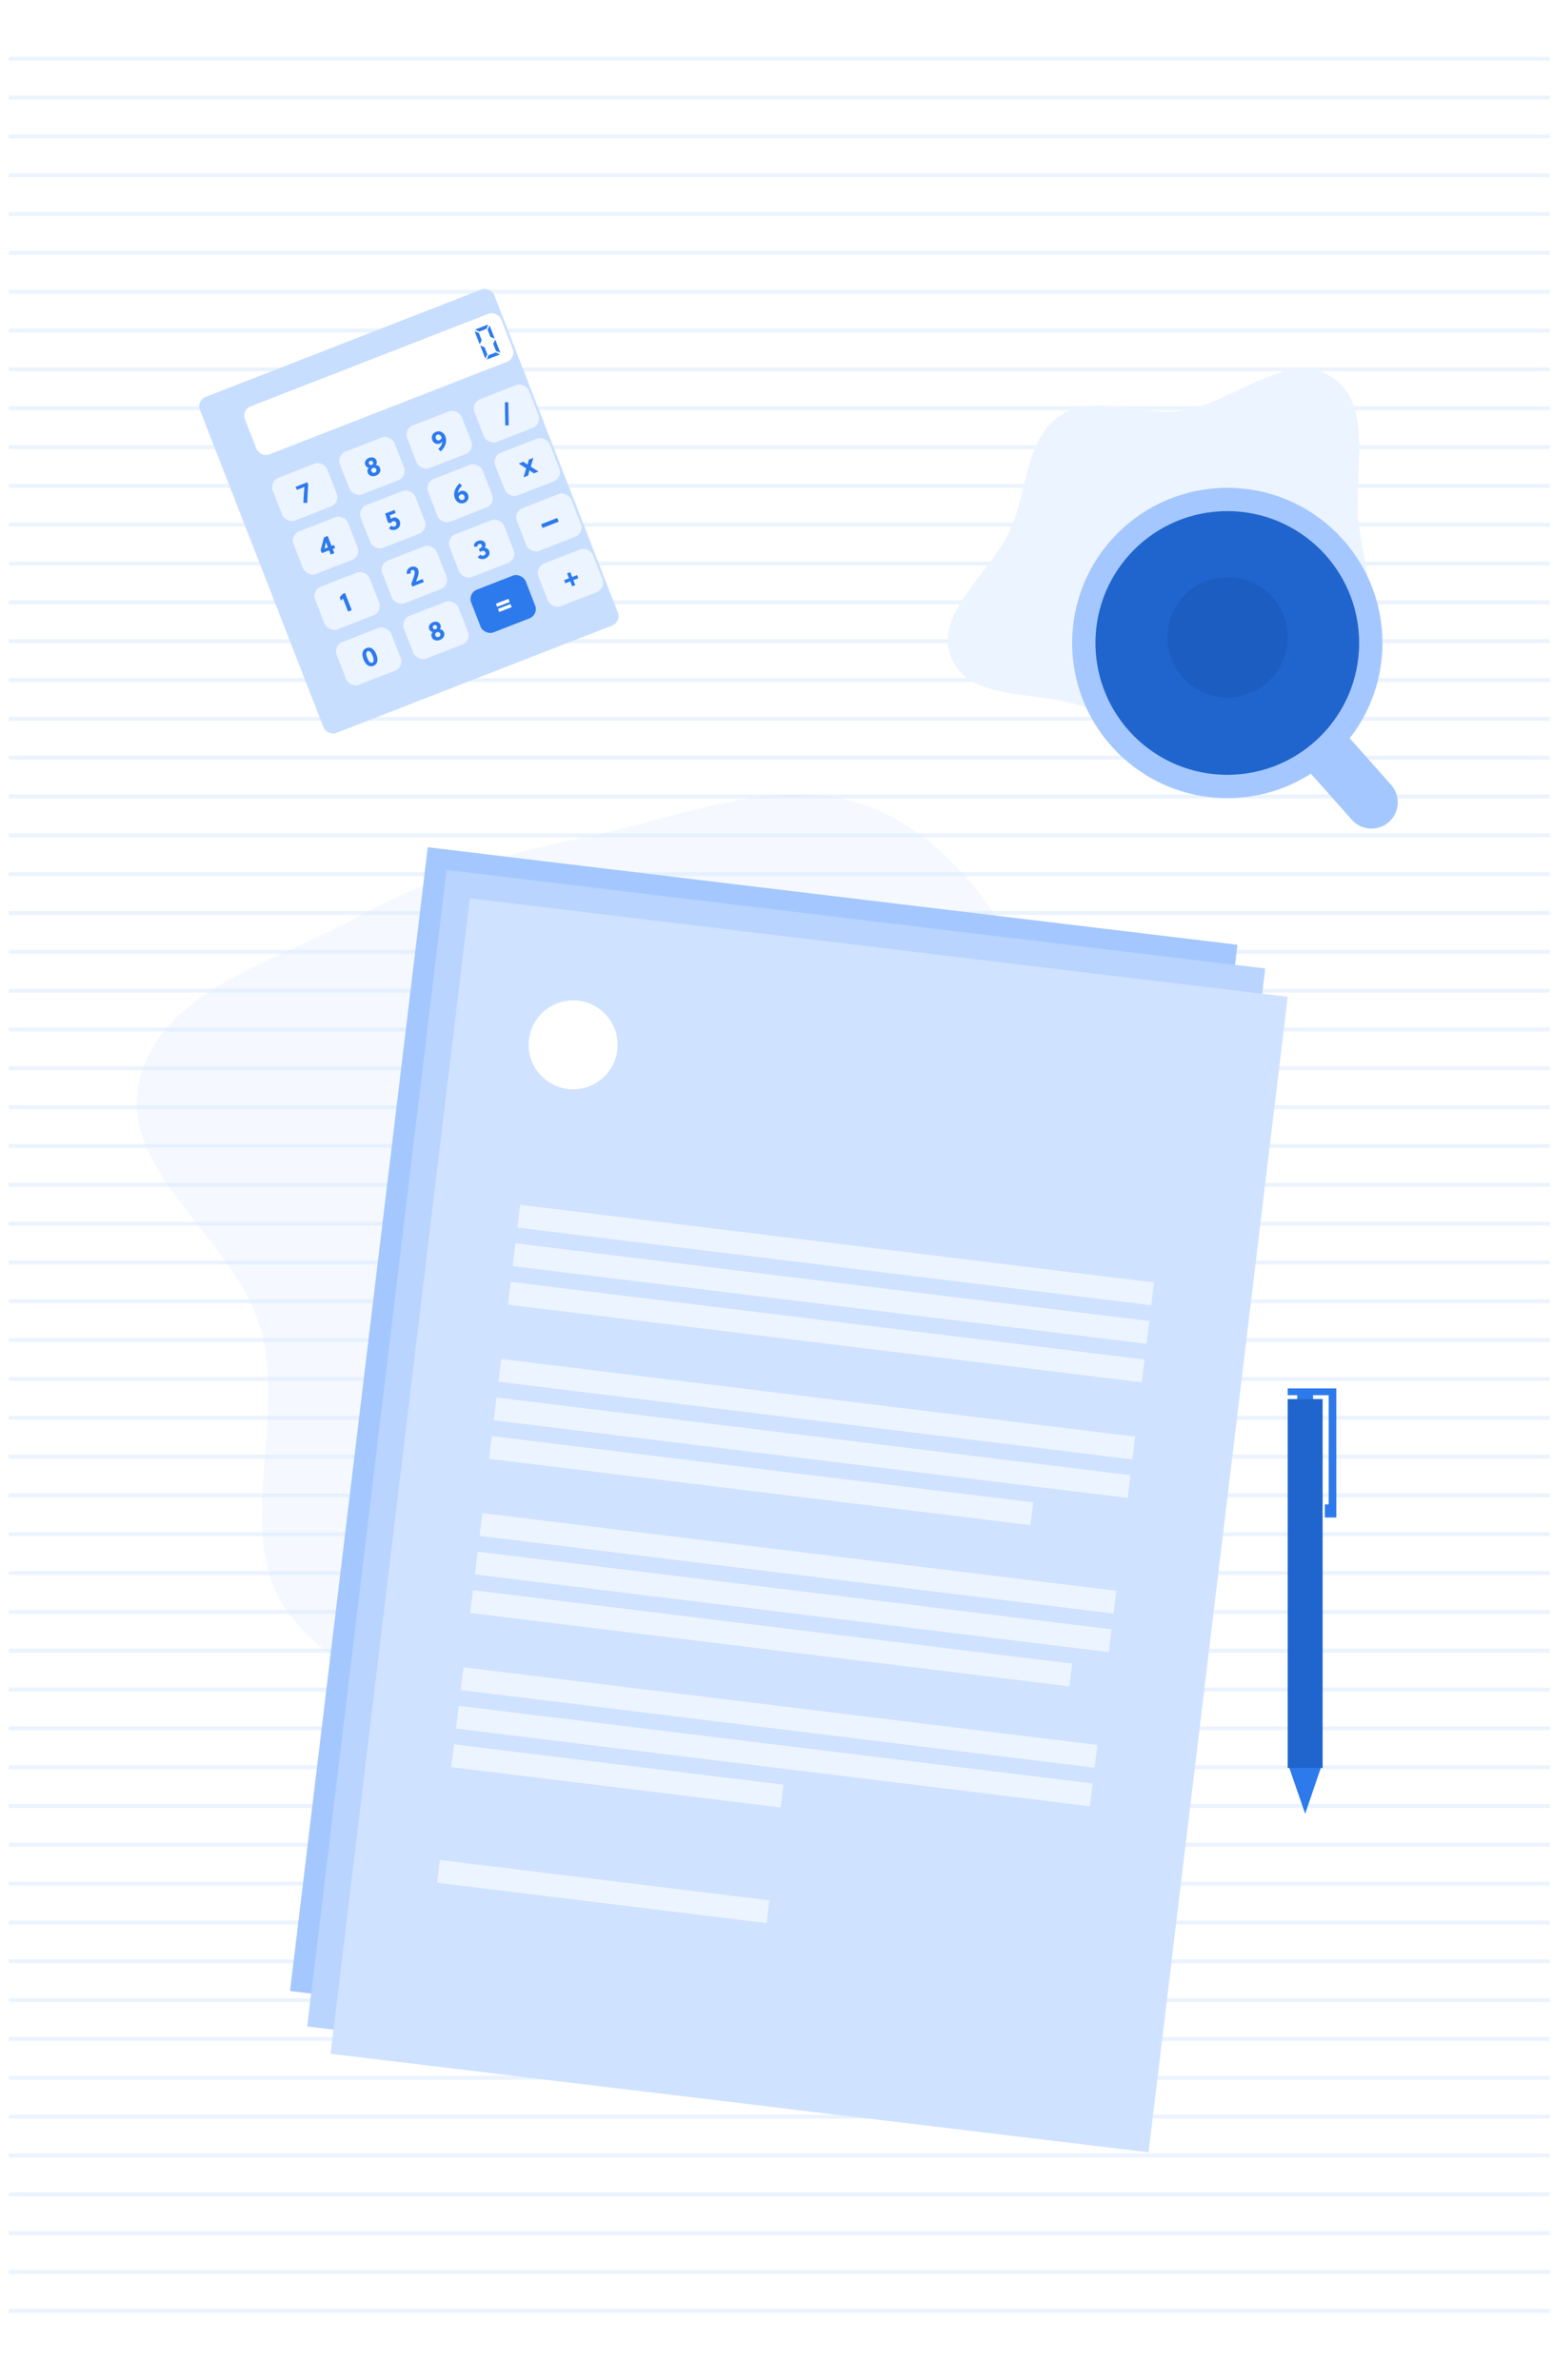 <svg width="400" height="613" viewBox="0 0 400 613" fill="none" xmlns="http://www.w3.org/2000/svg">
<path d="M0.664 0.844H399.914V612.553H0.664V0.844Z" fill="white"/>
<path fill-rule="evenodd" clip-rule="evenodd" d="M149.778 215.804C175.728 210.591 202.967 197.811 226.943 209.025C252.116 220.798 265.417 248.472 275.224 274.474C285.42 301.509 298.109 333.787 283.373 358.641C268.618 383.528 230.318 377.044 205.548 391.995C184.159 404.905 174.302 434.506 149.778 439.276C123.841 444.321 92.778 437.382 75.649 417.263C58.895 397.583 74.162 366.962 67.056 342.111C60.379 318.76 30.274 301.858 35.892 278.23C41.456 254.83 71.176 247.638 92.267 236.077C110.539 226.062 129.35 219.907 149.778 215.804Z" fill="#F5F9FF"/>
<g opacity="0.5">
<line x1="2.226" y1="15.137" x2="399.159" y2="15.137" stroke="#D7E7FF"/>
<line x1="2.226" y1="25.137" x2="399.159" y2="25.137" stroke="#D7E7FF"/>
<line x1="2.226" y1="35.137" x2="399.159" y2="35.137" stroke="#D7E7FF"/>
<line x1="2.226" y1="45.137" x2="399.159" y2="45.137" stroke="#D7E7FF"/>
<line x1="2.226" y1="55.137" x2="399.159" y2="55.137" stroke="#D7E7FF"/>
<line x1="2.226" y1="65.137" x2="399.159" y2="65.137" stroke="#D7E7FF"/>
<line x1="2.226" y1="75.137" x2="399.159" y2="75.137" stroke="#D7E7FF"/>
<line x1="2.226" y1="85.137" x2="399.159" y2="85.137" stroke="#D7E7FF"/>
<line x1="2.226" y1="95.137" x2="399.159" y2="95.137" stroke="#D7E7FF"/>
<line x1="2.226" y1="105.137" x2="399.159" y2="105.137" stroke="#D7E7FF"/>
<line x1="2.226" y1="115.137" x2="399.159" y2="115.137" stroke="#D7E7FF"/>
<line x1="2.226" y1="125.137" x2="399.159" y2="125.137" stroke="#D7E7FF"/>
<line x1="2.226" y1="135.137" x2="399.159" y2="135.137" stroke="#D7E7FF"/>
<line x1="2.226" y1="145.137" x2="399.159" y2="145.137" stroke="#D7E7FF"/>
<line x1="2.226" y1="155.137" x2="399.159" y2="155.137" stroke="#D7E7FF"/>
<line x1="2.226" y1="165.137" x2="399.159" y2="165.137" stroke="#D7E7FF"/>
<line x1="2.226" y1="175.137" x2="399.159" y2="175.137" stroke="#D7E7FF"/>
<line x1="2.226" y1="185.137" x2="399.159" y2="185.137" stroke="#D7E7FF"/>
<line x1="2.226" y1="195.137" x2="399.159" y2="195.137" stroke="#D7E7FF"/>
<line x1="2.226" y1="205.137" x2="399.159" y2="205.137" stroke="#D7E7FF"/>
<line x1="2.226" y1="215.137" x2="399.159" y2="215.137" stroke="#D7E7FF"/>
<line x1="2.226" y1="225.137" x2="399.159" y2="225.137" stroke="#D7E7FF"/>
<line x1="2.226" y1="235.137" x2="399.159" y2="235.137" stroke="#D7E7FF"/>
<line x1="2.226" y1="245.137" x2="399.159" y2="245.137" stroke="#D7E7FF"/>
<line x1="2.226" y1="255.137" x2="399.159" y2="255.137" stroke="#D7E7FF"/>
<line x1="2.226" y1="265.137" x2="399.159" y2="265.137" stroke="#D7E7FF"/>
<line x1="2.226" y1="275.137" x2="399.159" y2="275.137" stroke="#D7E7FF"/>
<line x1="2.226" y1="285.137" x2="399.159" y2="285.137" stroke="#D7E7FF"/>
<line x1="2.226" y1="295.137" x2="399.159" y2="295.137" stroke="#D7E7FF"/>
<line x1="2.226" y1="305.137" x2="399.159" y2="305.137" stroke="#D7E7FF"/>
<line x1="2.226" y1="315.137" x2="399.159" y2="315.137" stroke="#D7E7FF"/>
<line x1="2.226" y1="325.137" x2="399.159" y2="325.137" stroke="#D7E7FF"/>
<line x1="2.226" y1="335.137" x2="399.159" y2="335.137" stroke="#D7E7FF"/>
<line x1="2.226" y1="345.137" x2="399.159" y2="345.137" stroke="#D7E7FF"/>
<line x1="2.226" y1="355.137" x2="399.159" y2="355.137" stroke="#D7E7FF"/>
<line x1="2.226" y1="365.137" x2="399.159" y2="365.137" stroke="#D7E7FF"/>
<line x1="2.226" y1="375.137" x2="399.159" y2="375.137" stroke="#D7E7FF"/>
<line x1="2.226" y1="385.137" x2="399.159" y2="385.137" stroke="#D7E7FF"/>
<line x1="2.226" y1="395.137" x2="399.159" y2="395.137" stroke="#D7E7FF"/>
<line x1="2.226" y1="405.137" x2="399.159" y2="405.137" stroke="#D7E7FF"/>
<line x1="2.226" y1="415.137" x2="399.159" y2="415.137" stroke="#D7E7FF"/>
<line x1="2.226" y1="425.137" x2="399.159" y2="425.137" stroke="#D7E7FF"/>
<line x1="2.226" y1="435.137" x2="399.159" y2="435.137" stroke="#D7E7FF"/>
<line x1="2.226" y1="445.137" x2="399.159" y2="445.137" stroke="#D7E7FF"/>
<line x1="2.226" y1="455.137" x2="399.159" y2="455.137" stroke="#D7E7FF"/>
<line x1="2.226" y1="465.137" x2="399.159" y2="465.137" stroke="#D7E7FF"/>
<line x1="2.226" y1="475.137" x2="399.159" y2="475.137" stroke="#D7E7FF"/>
<line x1="2.226" y1="485.137" x2="399.159" y2="485.137" stroke="#D7E7FF"/>
<line x1="2.226" y1="495.137" x2="399.159" y2="495.137" stroke="#D7E7FF"/>
<line x1="2.226" y1="505.137" x2="399.159" y2="505.137" stroke="#D7E7FF"/>
<line x1="2.226" y1="515.137" x2="399.159" y2="515.137" stroke="#D7E7FF"/>
<line x1="2.226" y1="525.137" x2="399.159" y2="525.137" stroke="#D7E7FF"/>
<line x1="2.226" y1="535.137" x2="399.159" y2="535.137" stroke="#D7E7FF"/>
<line x1="2.226" y1="545.137" x2="399.159" y2="545.137" stroke="#D7E7FF"/>
<line x1="2.226" y1="555.137" x2="399.159" y2="555.137" stroke="#D7E7FF"/>
<line x1="2.226" y1="565.137" x2="399.159" y2="565.137" stroke="#D7E7FF"/>
<line x1="2.226" y1="575.137" x2="399.159" y2="575.137" stroke="#D7E7FF"/>
<line x1="2.226" y1="585.137" x2="399.159" y2="585.137" stroke="#D7E7FF"/>
<line x1="2.226" y1="595.137" x2="399.159" y2="595.137" stroke="#D7E7FF"/>
</g>
<rect x="110.178" y="218.205" width="210.053" height="296.707" transform="rotate(6.867 110.178 218.205)" fill="#A4C7FF"/>
<rect x="114.999" y="224.039" width="212.397" height="300.019" transform="rotate(6.867 114.999 224.039)" fill="#B8D4FF"/>
<rect x="120.981" y="231.346" width="212.205" height="299.747" transform="rotate(6.867 120.981 231.346)" fill="#CFE2FF"/>
<path d="M336.168 467.139L331.726 454.295L340.539 454.295L336.168 467.139Z" fill="#2D7AED"/>
<path d="M331.664 360.326H340.664V455.326H331.664V360.326Z" fill="#2065CD"/>
<path fill-rule="evenodd" clip-rule="evenodd" d="M334.133 359.326H331.664V357.576H342.226H344.101H344.195V390.818H342.226V390.826H341.226V387.451H342.226V359.326H338.195V360.326H334.133V359.326Z" fill="#2D7AED"/>
<circle cx="147.617" cy="269.095" r="11.458" fill="white"/>
<rect x="133.971" y="310.287" width="164.495" height="5.916" transform="rotate(6.985 133.971 310.287)" fill="#ECF4FF"/>
<rect x="132.755" y="320.213" width="164.495" height="5.916" transform="rotate(6.985 132.755 320.213)" fill="#ECF4FF"/>
<rect x="131.539" y="330.139" width="164.495" height="5.916" transform="rotate(6.985 131.539 330.139)" fill="#ECF4FF"/>
<rect x="129.106" y="349.99" width="164.495" height="5.916" transform="rotate(6.985 129.106 349.99)" fill="#ECF4FF"/>
<rect x="127.89" y="359.916" width="164.495" height="5.916" transform="rotate(6.985 127.89 359.916)" fill="#ECF4FF"/>
<rect x="126.674" y="369.842" width="140.495" height="5.916" transform="rotate(6.985 126.674 369.842)" fill="#ECF4FF"/>
<rect x="124.242" y="389.693" width="164.495" height="5.916" transform="rotate(6.985 124.242 389.693)" fill="#ECF4FF"/>
<rect x="123.026" y="399.619" width="164.495" height="5.916" transform="rotate(6.985 123.026 399.619)" fill="#ECF4FF"/>
<rect x="121.81" y="409.545" width="155.495" height="5.916" transform="rotate(6.985 121.81 409.545)" fill="#ECF4FF"/>
<rect x="119.377" y="429.396" width="164.495" height="5.916" transform="rotate(6.985 119.377 429.396)" fill="#ECF4FF"/>
<rect x="118.161" y="439.322" width="164.495" height="5.916" transform="rotate(6.985 118.161 439.322)" fill="#ECF4FF"/>
<rect x="116.945" y="449.248" width="85.495" height="5.916" transform="rotate(6.985 116.945 449.248)" fill="#ECF4FF"/>
<rect x="113.297" y="479.025" width="85.495" height="5.916" transform="rotate(6.985 113.297 479.025)" fill="#ECF4FF"/>
<path fill-rule="evenodd" clip-rule="evenodd" d="M304.283 105.791C317.712 103.867 331.661 89.741 343.03 97.141C354.225 104.428 348.251 122.361 350.071 135.594C351.498 145.969 354.629 155.887 352.519 166.144C350.203 177.41 347.256 190.084 337.586 196.308C328.014 202.47 315.354 199.84 304.283 197.192C295.131 195.004 289.372 186.709 280.839 182.739C269.066 177.263 250.389 181.566 245.15 169.685C240.081 158.188 255.224 147.673 260.314 136.185C264.686 126.32 263.966 113.332 272.842 107.197C281.688 101.082 293.638 107.316 304.283 105.791Z" fill="#ECF4FF"/>
<circle cx="316.109" cy="165.595" r="36.958" fill="#2065CD" stroke="#A4C7FF" stroke-width="6"/>
<path d="M346.612 188.979L358.305 202.14C360.788 204.934 360.535 209.211 357.741 211.693V211.693C354.948 214.176 350.67 213.923 348.188 211.129L336.495 197.968L346.612 188.979Z" fill="#A4C7FF"/>
<g filter="url(#filter0_d)">
<rect x="54.555" y="101.162" width="81.374" height="92.861" rx="2.551" transform="rotate(-21.275 54.555 101.162)" fill="#C8DEFF"/>
</g>
<rect x="62.163" y="105.591" width="70.831" height="13.265" rx="2.551" transform="rotate(-21.275 62.163 105.591)" fill="white"/>
<rect x="69.319" y="123.968" width="15.07" height="11.805" rx="2.551" transform="rotate(-21.275 69.319 123.968)" fill="#ECF4FF"/>
<rect x="86.639" y="117.224" width="15.07" height="11.805" rx="2.551" transform="rotate(-21.275 86.639 117.224)" fill="#ECF4FF"/>
<rect x="103.959" y="110.48" width="15.07" height="11.805" rx="2.551" transform="rotate(-21.275 103.959 110.48)" fill="#ECF4FF"/>
<rect x="121.279" y="103.736" width="15.07" height="11.805" rx="2.551" transform="rotate(-21.275 121.279 103.736)" fill="#ECF4FF"/>
<path d="M79.15 124.205L76.148 125.374L76.457 126.166L78.407 125.406C78.345 126.312 78.189 127.86 78.141 129.488L79.134 129.538C79.165 128.2 79.278 126.148 79.38 124.797L79.15 124.205Z" fill="#2D7AED"/>
<path d="M96.815 119.741C97.071 119.396 97.134 119.026 96.963 118.587C96.668 117.828 95.808 117.627 95.042 117.925C94.277 118.223 93.779 118.953 94.075 119.712C94.246 120.151 94.542 120.381 94.965 120.461C94.645 120.862 94.522 121.255 94.732 121.794C95.02 122.532 95.887 122.869 96.825 122.504C97.764 122.139 98.175 121.304 97.887 120.565C97.677 120.026 97.321 119.82 96.815 119.741ZM96.522 121.725C96.163 121.865 95.793 121.703 95.661 121.363C95.528 121.024 95.691 120.654 96.05 120.514C96.41 120.374 96.78 120.536 96.912 120.876C97.044 121.215 96.882 121.585 96.522 121.725ZM95.75 119.742C95.437 119.864 95.133 119.714 95.019 119.421C94.903 119.121 95.033 118.825 95.345 118.703C95.658 118.582 95.954 118.712 96.071 119.011C96.185 119.304 96.063 119.62 95.75 119.742Z" fill="#2D7AED"/>
<path d="M113.515 116.25C114.58 115.245 115.265 113.814 114.702 112.37C114.324 111.398 113.353 110.795 112.275 111.215C111.357 111.572 111.007 112.505 111.339 113.357C111.642 114.136 112.477 114.547 113.289 114.231C113.588 114.114 113.795 113.919 113.93 113.674C113.918 114.43 113.505 115.043 112.895 115.641L113.515 116.25ZM113.749 112.718C113.696 113.014 113.478 113.26 113.205 113.367C112.839 113.509 112.437 113.382 112.261 112.93C112.116 112.557 112.226 112.131 112.625 111.975C113.157 111.768 113.598 112.171 113.749 112.718Z" fill="#2D7AED"/>
<path d="M130.92 103.594L130.038 103.593L130.134 109.549L131.019 109.558L130.92 103.594Z" fill="#2D7AED"/>
<rect x="74.687" y="137.755" width="15.07" height="11.805" rx="2.551" transform="rotate(-21.275 74.687 137.755)" fill="#ECF4FF"/>
<rect x="92.007" y="131.011" width="15.07" height="11.805" rx="2.551" transform="rotate(-21.275 92.007 131.011)" fill="#ECF4FF"/>
<rect x="109.327" y="124.267" width="15.07" height="11.805" rx="2.551" transform="rotate(-21.275 109.327 124.267)" fill="#ECF4FF"/>
<rect x="126.647" y="117.523" width="15.07" height="11.805" rx="2.551" transform="rotate(-21.275 126.647 117.523)" fill="#ECF4FF"/>
<path d="M86.119 142.458L85.697 141.373L86.316 141.132L86.013 140.353L85.394 140.594L84.398 138.039L83.453 138.407C83.193 139.451 82.863 140.729 82.586 141.672L82.895 142.464L84.765 141.736L85.188 142.821L86.119 142.458ZM83.59 141.297C83.69 140.944 83.834 140.113 83.941 139.619L84.462 140.957L83.59 141.297Z" fill="#2D7AED"/>
<path d="M101.613 131.335L99.19 132.279C99.398 132.872 99.727 133.894 99.91 134.559L100.69 134.753C100.779 134.489 100.937 134.343 101.15 134.26C101.536 134.11 101.888 134.287 102.034 134.659C102.168 135.005 102.062 135.422 101.67 135.575C101.417 135.674 101.08 135.675 100.798 135.363L100.161 136.071C100.67 136.532 101.342 136.623 102.001 136.366C102.886 136.021 103.311 135.105 102.964 134.213C102.684 133.494 101.902 133.062 101.15 133.355C100.977 133.423 100.817 133.523 100.679 133.661C100.596 133.349 100.507 133.062 100.391 132.724L101.922 132.128L101.613 131.335Z" fill="#2D7AED"/>
<path d="M118.366 124.475C117.301 125.48 116.617 126.911 117.179 128.356C117.557 129.328 118.528 129.931 119.606 129.511C120.525 129.153 120.874 128.22 120.542 127.368C120.239 126.589 119.405 126.178 118.593 126.495C118.293 126.611 118.086 126.807 117.951 127.051C117.963 126.295 118.376 125.682 118.986 125.084L118.366 124.475ZM118.132 128.008C118.185 127.711 118.403 127.465 118.676 127.359C119.042 127.216 119.444 127.343 119.621 127.796C119.766 128.169 119.656 128.595 119.256 128.75C118.724 128.958 118.283 128.554 118.132 128.008Z" fill="#2D7AED"/>
<path d="M137.383 117.918L136.198 118.379L135.886 119.665L134.8 118.923L133.596 119.392L135.529 120.617L134.839 122.94L136.03 122.476L136.366 121.134L137.495 121.906L138.706 121.434L136.711 120.188L137.383 117.918Z" fill="#2D7AED"/>
<rect x="80.241" y="152.018" width="15.07" height="11.805" rx="2.551" transform="rotate(-21.275 80.241 152.018)" fill="#ECF4FF"/>
<rect x="97.561" y="145.273" width="15.07" height="11.805" rx="2.551" transform="rotate(-21.275 97.561 145.273)" fill="#ECF4FF"/>
<rect x="114.881" y="138.529" width="15.07" height="11.805" rx="2.551" transform="rotate(-21.275 114.881 138.529)" fill="#ECF4FF"/>
<rect x="132.201" y="131.785" width="15.07" height="11.805" rx="2.551" transform="rotate(-21.275 132.201 131.785)" fill="#ECF4FF"/>
<path d="M90.595 157.14L88.874 152.721L88.255 152.962C88.005 153.266 87.729 153.58 87.5 153.838L87.832 154.69C87.983 154.547 88.188 154.345 88.351 154.174L89.65 157.508L90.595 157.14Z" fill="#2D7AED"/>
<path d="M108.859 149.116L107.155 149.78C107.364 149.254 107.587 148.684 107.733 148.114C107.85 147.647 107.877 147.146 107.706 146.706C107.4 145.921 106.53 145.754 105.798 146.039C105.059 146.327 104.592 147.076 104.83 147.864L105.828 147.652C105.68 147.273 105.778 146.951 106.09 146.83C106.37 146.721 106.646 146.82 106.752 147.093C106.854 147.353 106.805 147.701 106.736 147.996C106.564 148.715 106.232 149.634 105.927 150.366L106.199 151.064L109.167 149.909L108.859 149.116Z" fill="#2D7AED"/>
<path d="M123.64 142.134C123.756 142.059 123.9 141.995 123.98 141.964C124.452 141.78 124.875 141.861 125.033 142.267C125.173 142.626 124.949 142.936 124.616 143.065C124.276 143.197 123.951 143.11 123.693 142.842L123.044 143.516C123.551 144.032 124.294 144.11 124.92 143.867C125.792 143.527 126.323 142.745 125.989 141.887C125.8 141.401 125.336 141.076 124.818 141.086C125.072 140.772 125.144 140.307 124.996 139.928C124.711 139.196 123.816 139.023 123.037 139.326C122.438 139.56 122.008 140.087 122.049 140.746L122.983 140.781C122.925 140.474 123.075 140.231 123.342 140.128C123.694 139.99 123.986 140.129 124.092 140.402C124.196 140.669 124.092 140.932 123.838 141.107C123.731 141.187 123.546 141.282 123.339 141.362L123.64 142.134Z" fill="#2D7AED"/>
<rect x="85.794" y="166.28" width="15.07" height="11.805" rx="2.551" transform="rotate(-21.275 85.794 166.28)" fill="#ECF4FF"/>
<rect x="103.114" y="159.536" width="15.07" height="11.805" rx="2.551" transform="rotate(-21.275 103.114 159.536)" fill="#ECF4FF"/>
<rect x="120.434" y="152.792" width="15.07" height="11.805" rx="2.551" transform="rotate(-21.275 120.434 152.792)" fill="#2D7AED"/>
<rect x="137.755" y="146.048" width="15.07" height="11.805" rx="2.551" transform="rotate(-21.275 137.755 146.048)" fill="#ECF4FF"/>
<path d="M94.396 166.903C93.338 167.316 93.082 168.411 93.637 169.836C94.192 171.26 95.121 171.895 96.179 171.483C97.237 171.071 97.493 169.975 96.938 168.55C96.384 167.126 95.454 166.491 94.396 166.903ZM94.71 167.709C95.149 167.538 95.591 167.925 95.98 168.924C96.369 169.922 96.305 170.506 95.866 170.677C95.426 170.848 94.984 170.461 94.596 169.463C94.207 168.464 94.27 167.88 94.71 167.709Z" fill="#2D7AED"/>
<path d="M113.29 162.053C113.547 161.708 113.61 161.338 113.439 160.899C113.144 160.14 112.283 159.939 111.518 160.237C110.752 160.535 110.255 161.265 110.55 162.024C110.721 162.463 111.018 162.693 111.44 162.773C111.121 163.174 110.998 163.566 111.208 164.106C111.495 164.844 112.362 165.181 113.301 164.816C114.239 164.45 114.65 163.616 114.363 162.877C114.153 162.338 113.796 162.132 113.29 162.053ZM112.998 164.037C112.638 164.177 112.268 164.014 112.136 163.675C112.004 163.336 112.167 162.966 112.526 162.826C112.885 162.686 113.255 162.848 113.387 163.188C113.52 163.527 113.357 163.897 112.998 164.037ZM112.225 162.054C111.913 162.175 111.609 162.025 111.495 161.733C111.378 161.433 111.508 161.137 111.821 161.015C112.134 160.894 112.43 161.024 112.546 161.323C112.66 161.616 112.538 161.932 112.225 162.054Z" fill="#2D7AED"/>
<path d="M127.735 155.486L128.049 156.291L131.277 155.034L130.963 154.229L127.735 155.486ZM128.256 156.823L128.567 157.622L131.795 156.365L131.484 155.566L128.256 156.823Z" fill="white"/>
<path d="M145.296 149.422L145.607 150.22L146.872 149.728L147.367 150.999L148.165 150.688L147.67 149.417L148.942 148.922L148.631 148.123L147.359 148.618L146.867 147.354L146.068 147.665L146.561 148.929L145.296 149.422Z" fill="#2D7AED"/>
<line x1="139.553" y1="135.492" x2="143.712" y2="133.873" stroke="#2D7AED" stroke-width="1.02"/>
<path d="M125.364 92.613L125.827 91.486L127.706 90.754L128.764 91.289L125.364 92.613ZM123.681 88.967L124.811 89.438L125.536 91.302L125.005 92.367L123.681 88.967ZM128.877 90.859L127.75 90.396L127.022 88.524L127.553 87.459L128.877 90.859ZM122.347 84.887L125.747 83.563L125.314 84.678L123.45 85.404L122.347 84.887ZM123.555 88.709L122.231 85.309L123.339 85.727L124.074 87.614L123.555 88.709ZM126.102 83.802L127.426 87.202L126.318 86.784L125.586 84.905L126.102 83.802Z" fill="#2D7AED"/>
<circle opacity="0.3" cx="316.164" cy="164.137" r="15.5" fill="#124CA5"/>
<defs>
<filter id="filter0_d" x="51.306" y="72.387" width="112.021" height="116.557" filterUnits="userSpaceOnUse" color-interpolation-filters="sRGB">
<feFlood flood-opacity="0" result="BackgroundImageFix"/>
<feColorMatrix in="SourceAlpha" type="matrix" values="0 0 0 0 0 0 0 0 0 0 0 0 0 0 0 0 0 0 127 0"/>
<feOffset dx="-4" dy="2"/>
<feColorMatrix type="matrix" values="0 0 0 0 0.145 0 0 0 0 0.431 0 0 0 0 0.855 0 0 0 1 0"/>
<feBlend mode="normal" in2="BackgroundImageFix" result="effect1_dropShadow"/>
<feBlend mode="normal" in="SourceGraphic" in2="effect1_dropShadow" result="shape"/>
</filter>
</defs>
</svg>

